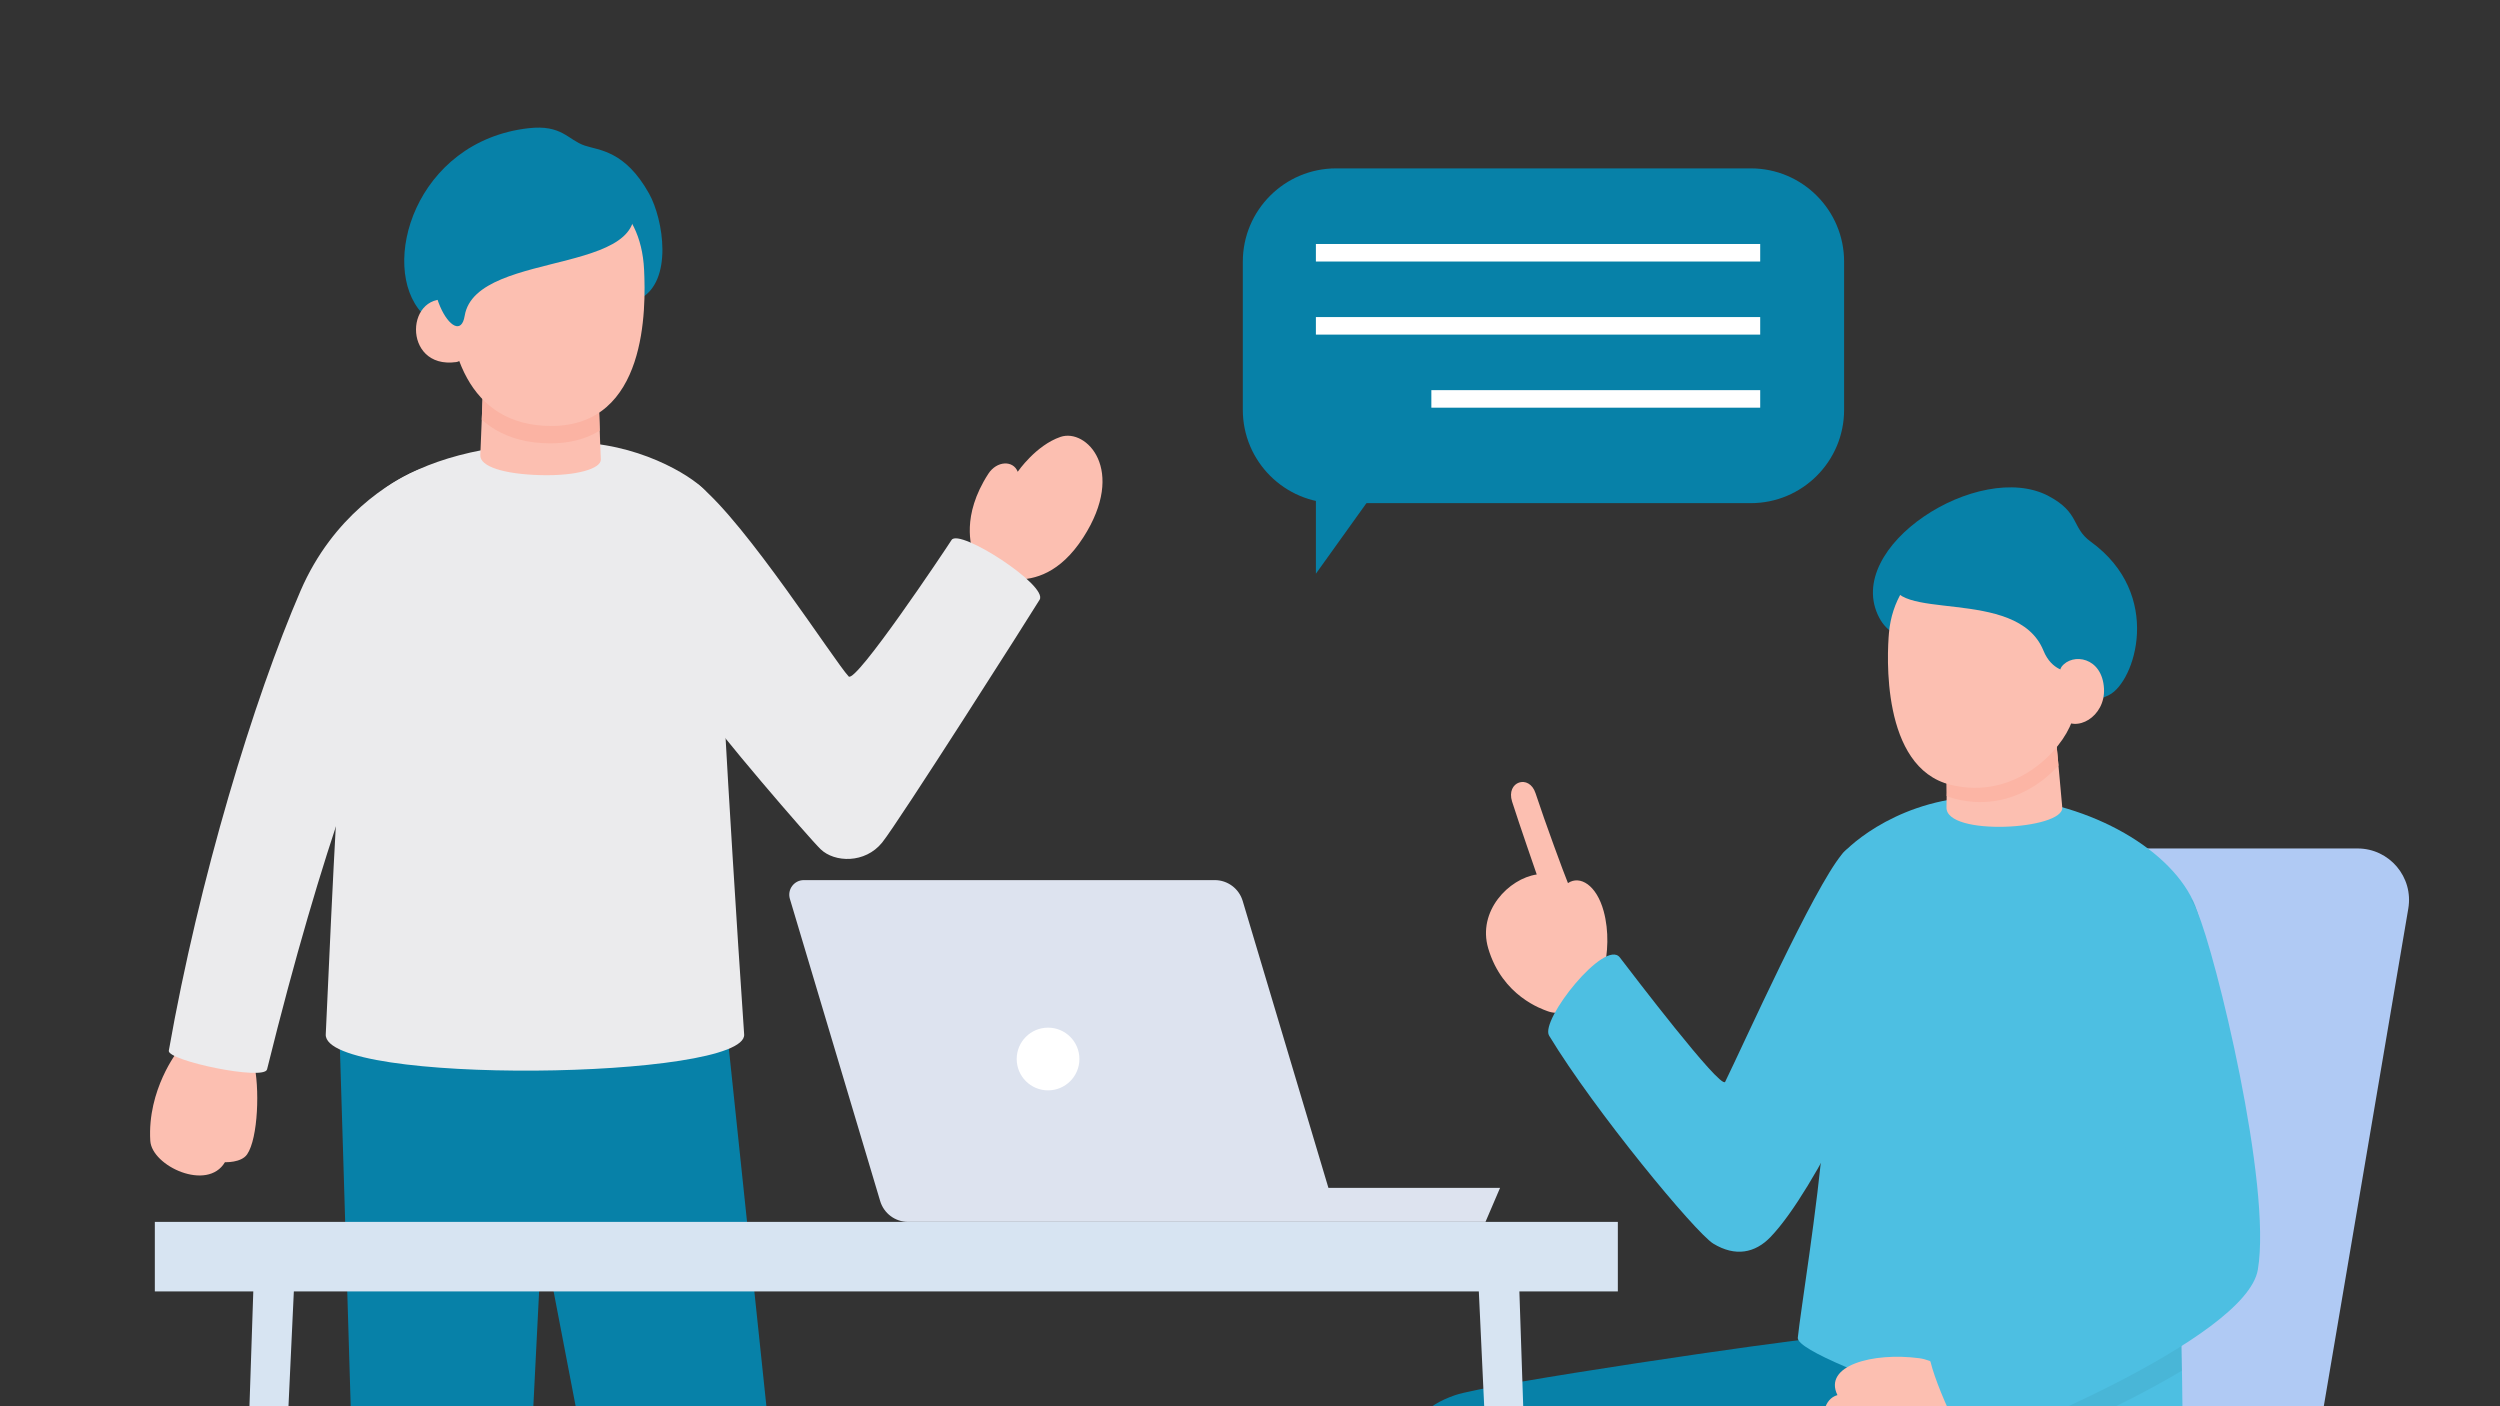 <?xml version="1.0" encoding="UTF-8"?>
<svg xmlns="http://www.w3.org/2000/svg" width="1200" height="675" xmlns:xlink="http://www.w3.org/1999/xlink" viewBox="0 0 1200 675">
  <rect x="0" y="0" width="1200" height="675" fill="#333333" stroke="none"/>
  <defs>
    <clipPath id="clippath">
      <rect width="1200" height="675" style="fill: none;"/>
    </clipPath>
    <clipPath id="clippath-1">
      <path d="M232.131,177.508c-.048,4.89-1.188,30.462-1.585,40.987-.409,10.838,58.301,10.672,57.852,2.026-.411-7.898-1.21-36.875-1.549-42.52-.338-5.646-54.67-5.382-54.718-.493Z" style="fill: none;"/>
    </clipPath>
    <clipPath id="clippath-2">
      <path d="M961.09,382.535c43.318,2.856,82.101,25.96,92.609,52.229,12.6,31.499-9.563,97.661-8.636,122.694.927,25.033,2.625,112.333,2.627,126.861.001,6.491-84.215-.927-119.447-12.516-26.615-8.755-65.89-23.819-65.299-29.669,1.298-12.862,9.425-61.809,12.516-99.513,5.26-64.173,2.066-125.355,9.272-133.195,6.822-7.422,34.173-29.674,76.358-26.892Z" style="fill: none;"/>
    </clipPath>
    <clipPath id="clippath-3">
      <path d="M934.281,358.55c-.122,8.223.344,20.043.033,28.958-.492,14.1,56.547,10.788,55.567,0-1.014-11.163-2.946-32.788-3.647-39.639-.606-5.925-51.793-.139-51.953,10.681Z" style="fill: none;"/>
    </clipPath>
  </defs>
  <g style="isolation: isolate;">
    <g id="_レイヤー_2" data-name="レイヤー 2">
      <g id="_レイヤー_1-2" data-name="レイヤー 1">
        <g>
          <path d="M641.331,80.823h199.059c24.715,0,44.781,20.066,44.781,44.781v71.125c0,24.715-20.066,44.781-44.781,44.781h-199.059c-24.715,0-44.78-20.065-44.78-44.78v-71.126c0-24.715,20.065-44.78,44.78-44.78Z" transform="translate(1481.723 322.331) rotate(180)" style="fill: #0781a8;"/>
          <polyline points="668.611 223.749 631.628 275.383 631.628 223.749" style="fill: #0781a8;"/>
          <rect x="631.628" y="117.115" width="213.268" height="8.418" style="fill: #fff;"/>
          <rect x="631.628" y="152.192" width="213.268" height="8.418" style="fill: #fff;"/>
          <rect x="687.05" y="187.269" width="157.847" height="8.418" style="fill: #fff;"/>
        </g>
        <g style="clip-path: url(#clippath);">
          <g>
            <g>
              <path d="M85.397,504.428s-14.746,18.525-13.258,43.161c.733,12.131,27.445,24.518,35.836,10.256,0,0,7.782.387,10.63-3.74,5.298-7.676,6.177-32.235,3.152-44.349-1.761-7.053-28.204-13.74-36.358-5.328Z" style="fill: #fcbfb1;"/>
              <path d="M467.066,265.43c-.674-2.922-5.887-17.552,7.317-37.995,4.075-6.308,11.957-6.605,14.125-.99,0,0,8.701-12.717,20.562-16.744,12.347-4.193,31.815,15.752,10.922,48.249-11.199,17.419-23.64,20.287-32.072,20.212-8.642-.076-19.897-8.586-20.853-12.732Z" style="fill: #fcbfb1;"/>
              <path d="M338.728,397.395s57.451,545.527,58.488,562.255c.437,7.05-63.059,8.92-64.924,1.458-3.259-13.037-104.315-531.786-106.608-558.041-2.294-26.255,109.944-44.315,113.045-5.672Z" style="fill: #0781a8;"/>
              <path d="M266.556,465.153c-.384,8.169-24.543,484.899-24.607,497.509-.021,4.313-64.587,5.442-64.893-.001-.506-8.994-13.791-462.058-14.921-490.892-1.76-44.928,105.95-39.179,104.421-6.616Z" style="fill: #0781a8;"/>
              <path d="M273.651,212.325c31.735-.114,57.69,15.479,64.905,23.18,12.005,12.815,6.174,52.391,9.736,118.968.927,17.331,5.1,86.872,8.901,142.041,1.501,21.79-201.944,24.564-200.834,0,6.955-153.916,11.815-250.886,29.693-263.018,17.309-11.745,44.793-21.017,87.6-21.172Z" style="fill: #ebebed;"/>
              <path d="M335.564,232.956c22.516,18.056,64.896,84.35,71.796,91.743,3.45,3.45,46.07-60.313,49.399-65.514,3.695-5.774,46.409,21.792,42.27,28.662-4.063,6.744-67.687,106.75-75.577,116.552-8.195,10.182-22.847,9.685-29.551,3.228-5.545-5.34-51.113-58.232-58.505-70.06-7.393-11.828-17.047-118.419.17-104.611Z" style="fill: #ebebed;"/>
              <path d="M199.321,226.118c-11.474,4.867-39.454,21.33-55.053,57.448-22.511,52.119-48.706,138.178-63.251,220.834-.447,4.767,45.792,14.476,47.172,8.9,26.86-108.566,50.678-169.922,68.519-206.146,14.064-28.553,31.796-93.417,2.614-81.037Z" style="fill: #ebebed;"/>
              <path d="M232.131,177.508c-.048,4.89-1.188,30.462-1.585,40.987-.204,5.419,11.282,9.107,28.91,9.57,17.628.464,29.166-3.221,28.942-7.544-.411-7.898-1.21-36.875-1.549-42.52-.338-5.646-54.67-5.382-54.718-.493Z" style="fill: #fcbfb1;"/>
              <g style="clip-path: url(#clippath-1);">
                <path d="M310.831,137.818c.903,18.192,1.772,75.171-46.824,74.992-42.024-.154-53.053-37.392-51.89-71.637,1.79-52.737,95.538-67.354,98.714-3.355Z" style="fill: #fbb3a3;"/>
              </g>
              <path d="M202.555,150.297c-20.83-22.502-3.374-82.524,51.14-88.755,15.99-1.828,18.935,5.598,26.906,8.322,6.824,2.332,19.322,2.257,30.933,23.025,6.944,12.42,11.744,42.359-4.653,50.709-15.208,7.743-80.975,31.925-104.326,6.699Z" style="fill: #0781a8;"/>
              <path d="M309.163,129.473c.863,18.192,1.693,75.171-44.739,74.992-40.154-.154-50.692-37.392-49.581-71.637,1.711-52.737,91.286-67.354,94.32-3.355Z" style="fill: #fcbfb1;"/>
              <path d="M217.457,144.373c-22.982-6.28-24.927,33.09,1.542,29.423,8.196-1.136,8.105-26.787-1.542-29.423Z" style="fill: #fcbfb1;"/>
              <path d="M301.043,90.286c22.324,43.868-72.537,27.754-78.008,61.355-2.846,17.48-24.873-14.699-11.032-44.401,13.919-29.872,77.065-40.485,89.04-16.954Z" style="fill: #0781a8;"/>
            </g>
            <g>
              <path d="M1012.534,407.263h119.088c15.3,0,26.923,13.762,24.361,28.846l-58.43,344.087c-1.977,11.649-12.071,20.173-23.886,20.173h-271.281v-50.684h194.084l16.063-342.421Z" style="fill: #b0caf4;"/>
              <g>
                <path d="M742.562,485.261c-2.101-.822-21.423-6.985-28.219-30.06-5.276-17.914,9.925-33.475,23.291-35.449,0,0-8.488-24.468-11.831-34.988-3.07-9.664,8.207-13.341,11.252-4.037,4.395,13.425,13.709,38.714,15.567,43.156,5.757-3.856,13.722.894,17.152,13.526,2.575,9.483,2.153,20.15-.171,29.092-3.243,12.47-16.499,22.885-27.041,18.761Z" style="fill: #fcbfb1;"/>
                <path d="M884.137,410.039c-13.704,16.478-46.885,90.502-56.089,109.302-2.555,3.195-44.959-52.498-50.523-59.761-7.099-9.268-38.46,30.081-33.956,37.529,21.75,35.963,70.312,94.665,78.826,99.847,10.532,6.411,20.055,4.548,27.476-3.205,22.369-23.37,52.889-92.624,60.175-109.184,13.202-30.004-8.811-95.089-25.909-74.529Z" style="fill: #4dbfe2;"/>
                <path d="M974.218,669.33c4.635,6.181,11.518,70.773-22.169,79.427-33.686,8.653-214.866,10.199-214.866,10.199,0,0-50.066,184.966-54.71,201.5-1.745,6.212-73.236,1.545-72.318-7.42.947-9.243,56.426-228.666,60.574-247.856,4.945-22.869,13.688-30.594,27.595-35.462,15.708-5.498,159.938-26.527,171.985-27.119,14.139-.695,99.271,20.55,103.907,26.731Z" style="fill: #0781a8;"/>
                <path d="M1037.264,666.24c4.635,6.181,12.172,68.438-20.026,81.588-29.516,12.054-195.22,12.518-207.434,12.054-2.62,25.497-15.801,192.871-17.386,204.9-1.236,9.378-77.627,6.02-77.262-2.472,1.167-27.197,9.512-201.964,14.524-253.42,1.63-16.739,10.836-25.271,20.088-27.815,24.724-6.799,151.515-25.959,173.149-29.05,11.468-1.638,109.712,8.034,114.348,14.215Z" style="fill: #0781a8;"/>
                <path d="M961.09,382.535c43.318,2.856,82.101,25.96,92.609,52.229,12.6,31.499-9.563,97.661-8.636,122.694.927,25.033,2.625,112.333,2.627,126.861.001,6.491-84.215-.927-119.447-12.516-26.615-8.755-65.89-23.819-65.299-29.669,1.298-12.862,9.425-61.809,12.516-99.513,5.26-64.173,2.066-125.355,9.272-133.195,6.822-7.422,34.173-29.674,76.358-26.892Z" style="fill: #4dbfe2;"/>
                <g style="clip-path: url(#clippath-2);">
                  <path d="M1062.1,445.002c8.809,20.397,35.951,131.356,29.079,171.882-5.681,33.495-128.857,82.616-137.222,84.842-4.471,1.189-23.648-43.631-19.917-45.521,3.732-1.89,100.276-52.534,101.114-56.643,1.302-6.381-22.557-105.142-27.929-128.174-8.378-35.916,39.252-62.567,54.875-26.386Z" style="mix-blend-mode: multiply; opacity: .05;"/>
                </g>
                <path d="M921.148,651.934c-22.256-2.921-46.132,3.569-39.178,17.709-12.981,3.709-6.027,33.843,10.431,35.929,20.858,2.644,45.563-12.588,48.87-21.304,5.971-15.735-6.863-30.594-20.124-32.334Z" style="fill: #fcbfb1;"/>
                <path d="M1054.682,437.583c8.808,20.397,35.951,131.357,29.079,171.883-5.681,33.494-128.857,82.616-137.222,84.841-4.471,1.19-23.649-43.631-19.917-45.52,3.732-1.89,100.276-52.534,101.114-56.643,1.302-6.381-22.557-105.142-27.93-128.174-8.377-35.916,39.253-62.567,54.876-26.387Z" style="fill: #4dbfe2;"/>
                <path d="M934.281,358.55c-.122,8.223.344,20.043.033,28.958-.492,14.1,56.547,10.788,55.567,0-1.014-11.163-2.946-32.788-3.647-39.639-.606-5.925-51.793-.139-51.953,10.681Z" style="fill: #fcbfb1;"/>
                <g style="clip-path: url(#clippath-3);">
                  <path d="M997.006,353.253c-4.777,13.772-27.231,37.954-58.226,30.274-33.469-8.291-30.442-62.858-29.516-73.033,2.725-29.955,31.098-48.514,62.432-36.869,35.739,13.283,32.574,58.688,25.311,79.627Z" style="fill: #fcb5a5;"/>
                </g>
                <path d="M902.037,296.505c15.823,30.009,80.417-13.539,91.315,31.675,2.093,8.363,8.852,10.493,19.015,5.411,12.362-6.181,26.27-48.212-8.858-73.627-9.234-6.681-5.048-13.834-20.192-21.87-33.262-17.649-99.205,24.415-81.28,58.41Z" style="fill: #0781a8;"/>
                <path d="M994.457,346.409c-4.778,13.773-27.231,37.954-58.226,30.275-33.469-8.292-30.442-62.859-29.517-73.033,2.726-29.956,31.098-48.514,62.433-36.869,35.738,13.283,32.573,58.688,25.311,79.627Z" style="fill: #fcbfb1;"/>
                <path d="M908.528,277.653c-2.699,21.785,59.573,3.243,72.317,34.614,4.018,9.889,11.821,10.007,11.821,10.007,2.316,8.947,8.198,12.239,15.045,7.16,11.735-8.704,2.176-68.993-33.301-82.233-23.722-8.854-61.556-4.47-65.883,30.452Z" style="fill: #0781a8;"/>
                <path d="M989.556,320.042c5.198-6.848,19.561-4.719,20.363,10.5.715,13.549-13.55,21.623-20.57,13.922-2.452-2.69-2.008-21.505.207-24.423Z" style="fill: #fcbfb1;"/>
              </g>
            </g>
            <g>
              <path d="M637.637,570.169l-41.148-137.722c-1.772-5.93-7.228-9.995-13.417-9.995h-197.218c-4.686,0-8.05,4.517-6.708,9.006l43.339,145.053c1.772,5.931,7.227,9.995,13.417,9.995h277.132l7.002-16.337h-82.398Z" style="fill: #dde3ef;"/>
              <g>
                <polygon points="121.98 1027.805 107.962 1027.805 121.981 607.881 141.605 607.881 121.98 1027.805" style="fill: #d7e4f2;"/>
                <polygon points="728.901 1027.805 742.919 1027.805 728.9 607.881 709.276 607.881 728.901 1027.805" style="fill: #d7e4f2;"/>
                <rect x="74.318" y="586.506" width="702.245" height="33.377" style="fill: #d7e4f2;"/>
              </g>
              <path d="M518.119,508.323c0,8.314-6.74,15.053-15.053,15.053-8.313,0-15.053-6.74-15.053-15.053s6.74-15.053,15.053-15.053c8.314,0,15.053,6.74,15.053,15.053Z" style="fill: #fff;"/>
            </g>
          </g>
        </g>
      </g>
    </g>
  </g>
</svg>